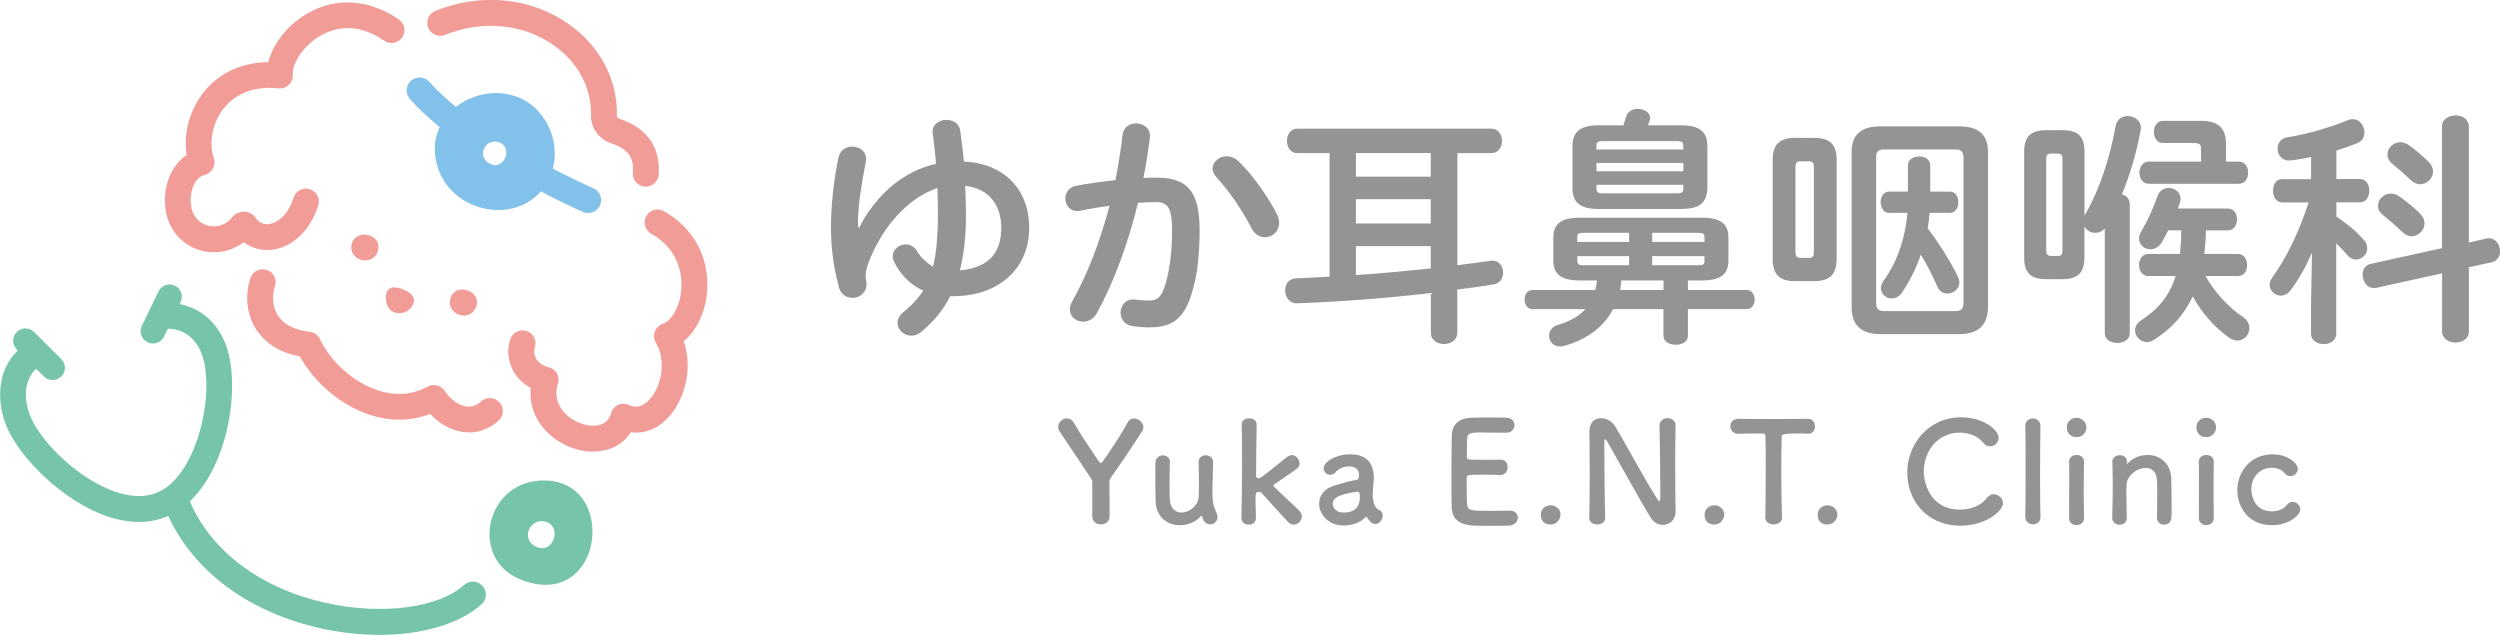 <?xml version="1.0" encoding="UTF-8"?>
<svg id="_レイヤー_2" data-name="レイヤー 2" xmlns="http://www.w3.org/2000/svg" viewBox="0 0 316.02 80.24">
  <defs>
    <style>
      .cls-1 {
        fill: #76c5ab;
      }

      .cls-1, .cls-2, .cls-3, .cls-4 {
        stroke-width: 0px;
      }

      .cls-2 {
        fill: #f29c97;
      }

      .cls-3 {
        fill: #82c1ea;
      }

      .cls-4 {
        fill: #949495;
      }
    </style>
  </defs>
  <g id="_レイヤー_2-2" data-name="レイヤー 2">
    <g>
      <g>
        <path class="cls-4" d="M108.59,28.81c.65-1.33,1.36-2.36,2.39-3.57,1.89-2.2,4.47-3.91,7.35-4.53-.12-1.3-.25-2.57-.43-3.85-.15-1.09.81-1.71,1.74-1.71.81,0,1.61.43,1.74,1.36.19,1.3.34,2.6.47,3.91,5.18.25,8.25,3.63,8.25,8.37,0,5.3-4,8.65-9.58,8.65h-.4c-.87,1.74-2.11,3.22-3.69,4.53-.4.34-.84.46-1.24.46-.93,0-1.74-.74-1.74-1.61,0-.46.22-.93.74-1.36,1.05-.84,1.86-1.71,2.51-2.73-1.55-.71-2.79-1.86-3.63-3.54-.16-.28-.22-.53-.22-.78,0-.87.81-1.52,1.64-1.52.53,0,1.09.25,1.43.87.5.81,1.27,1.52,2.02,1.95.43-1.74.62-3.91.62-6.79,0-1.02-.03-2.08-.06-3.16-1.92.65-3.69,1.89-5.33,3.75-1.36,1.49-2.7,3.81-3.38,5.71-.31.81-.37,1.3-.37,1.64,0,.28.06.59.12,1.02,0,1.15-.9,1.77-1.77,1.77-.74,0-1.46-.4-1.71-1.3-.65-2.45-1.02-4.74-1.02-7.75,0-2.23.31-5.8.96-8.71.22-.96.96-1.36,1.74-1.36.96,0,1.95.71,1.71,1.89-.62,3.19-.99,5.68-.99,7.63,0,.31,0,.4.06.74h.09ZM122.11,26.98c0,2.76-.25,5.15-.78,7.2,3.23-.28,5.24-1.86,5.24-5.36,0-2.89-1.55-4.99-4.56-5.33.06,1.18.09,2.36.09,3.5Z"/>
        <path class="cls-4" d="M138.61,39.67c-.43.68-1.05.99-1.67.99-.9,0-1.71-.62-1.71-1.55,0-.28.09-.62.28-.96,1.95-3.44,3.57-7.69,4.74-12.13-1.27.16-2.51.37-3.69.62-1.21.25-1.89-.65-1.89-1.55,0-.71.43-1.43,1.4-1.61,1.58-.31,3.29-.53,4.93-.71.37-1.89.68-3.81.9-5.71.12-.99.9-1.46,1.71-1.46.93,0,1.86.62,1.74,1.77-.19,1.67-.47,3.41-.81,5.12.62-.03,1.18-.03,1.67-.03,3.97,0,5.43,1.8,5.43,6.67,0,2.92-.28,5.52-.84,7.41-.96,3.57-2.39,4.84-5.52,4.84-.74,0-1.52-.06-2.11-.16-1.05-.16-1.52-.93-1.52-1.68,0-.93.65-1.83,1.83-1.67.59.06,1.05.12,1.7.12,1.09,0,1.64-.34,2.17-2.17.53-1.77.81-4.19.81-6.73,0-2.79-.53-3.54-2.02-3.54-.68,0-1.46.03-2.29.09-1.24,5.12-3.07,10.11-5.24,14.02ZM161.44,27.14c.19.37.25.74.25,1.05,0,1.09-.87,1.8-1.8,1.8-.62,0-1.3-.34-1.71-1.18-1.15-2.23-2.76-4.62-4.4-6.39-.34-.37-.5-.78-.5-1.12,0-.87.87-1.55,1.8-1.55.5,0,.99.19,1.43.59,1.95,1.86,3.88,4.71,4.93,6.79Z"/>
        <path class="cls-4" d="M184.21,33.53c1.4-.19,2.82-.37,4.22-.56,1.02-.16,1.58.68,1.58,1.49,0,.68-.37,1.36-1.21,1.49-1.52.25-3.07.47-4.59.65v5.46c0,.96-.84,1.43-1.67,1.43s-1.67-.47-1.67-1.43v-5.02c-5.55.65-11.13,1.08-16.87,1.3-1.02.03-1.55-.81-1.55-1.64,0-.74.43-1.49,1.4-1.52,1.43-.06,2.82-.12,4.22-.22v-15.6h-4.06c-.9,0-1.33-.78-1.33-1.55s.43-1.55,1.33-1.55h24.5c.9,0,1.36.78,1.36,1.55s-.47,1.55-1.36,1.55h-4.28v14.17ZM171.4,19.35v2.98h9.46v-2.98h-9.46ZM171.4,25.18v3.07h9.46v-3.07h-9.46ZM171.4,31.11v3.66c3.16-.19,6.3-.53,9.46-.84v-2.82h-9.46Z"/>
        <path class="cls-4" d="M199.7,35.45c-2.45,0-3.35-.84-3.35-2.54v-2.85c0-1.71.9-2.54,3.35-2.54h15.44c2.45,0,3.35.84,3.35,2.54v2.85c0,1.71-.9,2.54-3.35,2.54h-1.77v1.21h7.41c.68,0,1.02.59,1.02,1.21s-.34,1.21-1.02,1.21h-7.41v3.35c0,.78-.78,1.15-1.55,1.15s-1.55-.37-1.55-1.15v-3.35h-6.36c-1.18,2.23-3.29,3.85-6.23,4.65-.19.06-.34.06-.5.06-.84,0-1.36-.65-1.36-1.33,0-.59.34-1.18,1.15-1.4,1.52-.47,2.64-1.09,3.44-1.98h-6.67c-.68,0-1.02-.62-1.02-1.21,0-.62.34-1.21,1.02-1.21h7.91c.09-.4.19-.81.22-1.21h-2.17ZM202.09,26.42c-2.33,0-3.32-.81-3.32-2.67v-5.24c0-1.86.99-2.67,3.32-2.67h3.13c.12-.37.22-.71.34-1.12.19-.65.84-.96,1.46-.96.87,0,1.77.56,1.52,1.43-.06.25-.16.43-.22.65h4.19c2.33,0,3.32.81,3.32,2.67v5.24c-.06,2.2-1.36,2.64-3.32,2.67h-10.42ZM205.93,30.58v-1.15h-5.71c-.71,0-.84.12-.84.56v.59h6.54ZM205.93,33.53v-1.15h-6.54v.59c0,.56.34.56.84.56h5.71ZM212.78,18.46c0-.5-.16-.62-.87-.62h-9.24c-.71,0-.87.12-.87.62v.43h10.98v-.43ZM201.81,21.65h10.98v-1.05h-10.98v1.05ZM211.92,24.44c.71,0,.87-.12.87-.62v-.46h-10.98v.46c0,.62.34.62.87.62h9.24ZM204.94,35.45c-.03.4-.06.81-.15,1.21h5.49v-1.21h-5.33ZM208.85,30.58h6.61v-.56c0-.47-.12-.59-.84-.59h-5.77v1.15ZM208.85,32.38v1.15h5.77c.71,0,.84-.12.84-.56v-.59h-6.61Z"/>
        <path class="cls-4" d="M226.9,35.54c-2.01,0-2.82-.9-2.82-2.79v-12.56c0-1.86.81-2.76,2.82-2.76h2.45c2.01,0,2.82.9,2.82,2.76v12.56c-.03,1.98-.87,2.76-2.82,2.79h-2.45ZM228.7,32.6c.43,0,.59-.22.59-.71v-10.82c0-.46-.16-.68-.59-.68h-1.15c-.43,0-.59.22-.59.68v10.82c0,.43.15.68.59.71h1.15ZM237.72,42.24c-2.54,0-3.66-1.24-3.66-3.38v-19.63c0-2.14,1.12-3.26,3.66-3.26h9.92c2.54,0,3.66,1.12,3.66,3.26v19.63c-.06,2.42-1.36,3.35-3.66,3.38h-9.92ZM247.21,39.32c.71,0,.99-.31.99-1.05v-18.33c0-.74-.28-1.05-.99-1.05h-9.09c-.71,0-.96.31-.96,1.05v18.33c0,.68.22,1.05.96,1.05h9.09ZM246.5,24.22c.71,0,1.05.68,1.05,1.33s-.34,1.36-1.05,1.36h-2.57c-.06.65-.16,1.3-.25,1.95,1.58,2.11,2.92,4.28,3.81,6.11.12.25.19.5.19.71,0,.84-.74,1.43-1.52,1.43-.5,0-.99-.25-1.27-.9-.56-1.27-1.21-2.6-2.08-4.03-.62,1.83-1.46,3.44-2.39,4.81-.37.53-.84.74-1.3.74-.71,0-1.36-.56-1.36-1.3,0-.28.09-.59.34-.93,1.58-2.2,2.7-5.05,3.01-8.59h-2.33c-.68,0-1.05-.68-1.05-1.36s.37-1.33,1.05-1.33h2.39v-3.29c0-.78.71-1.15,1.43-1.15s1.4.37,1.4,1.15v3.29h2.51Z"/>
        <path class="cls-4" d="M258.63,35.29c-1.98,0-2.76-.87-2.76-2.73v-13.37c0-1.86.78-2.73,2.76-2.73h2.11c2.01,0,2.76.87,2.76,2.73v8.13c.03-.09.06-.16.12-.25,1.8-3.19,3.1-7.13,3.81-11.13.16-.87.84-1.27,1.52-1.27.93,0,1.86.68,1.64,1.83-.49,2.7-1.3,5.49-2.36,8.06.56.15.96.56.99,1.18v16.37c0,.84-.78,1.24-1.58,1.24s-1.58-.4-1.58-1.24v-13.24c-.34.4-.78.56-1.21.56-.56,0-1.12-.31-1.36-.81v3.94c-.03,1.95-.81,2.7-2.76,2.73h-2.11ZM260.15,32.35c.4,0,.56-.19.56-.65v-11.63c0-.46-.16-.65-.56-.65h-.93c-.4,0-.56.19-.56.65v11.63c0,.4.16.62.56.65h.93ZM278.79,34.89c1.18,2.08,2.92,3.97,4.74,5.18.56.37.81.9.81,1.4,0,.84-.65,1.58-1.52,1.58-.34,0-.68-.12-1.05-.37-1.89-1.36-3.38-3.04-4.59-5.21-1.12,2.36-2.73,4.12-4.9,5.49-.31.19-.62.28-.9.28-.84,0-1.49-.71-1.49-1.49,0-.46.25-.93.78-1.27,2.2-1.43,3.57-3.1,4.34-5.58h-3.44c-.78,0-1.18-.71-1.18-1.4s.4-1.4,1.18-1.4h4c.09-.99.16-1.98.16-2.98h-1.64c-.28.53-.56,1.02-.81,1.49-.37.62-.9.9-1.43.9-.78,0-1.46-.56-1.46-1.36,0-.25.06-.53.25-.84.81-1.36,1.49-2.82,2.08-4.5.25-.74.84-1.05,1.43-1.05.74,0,1.49.53,1.49,1.36,0,.16-.03.34-.09.53-.09.25-.16.47-.25.71h6.3c.81,0,1.18.68,1.18,1.36s-.37,1.4-1.18,1.4h-2.76c0,.99-.09,1.98-.19,2.98h4.22c.81,0,1.18.68,1.18,1.4s-.37,1.4-1.18,1.4h-4.06ZM278.23,18.86c0-.56-.16-.78-.87-.78h-3.94c-.78,0-1.15-.71-1.15-1.4s.37-1.4,1.15-1.4h4.87c2.39,0,3.1,1.18,3.1,2.98v2.17h1.61c.81,0,1.18.68,1.18,1.4s-.37,1.4-1.18,1.4h-11.38c-.78,0-1.18-.71-1.18-1.4s.4-1.4,1.18-1.4h6.61v-1.58Z"/>
        <path class="cls-4" d="M292.27,31.88c-.71,1.68-1.61,3.32-2.64,4.71-.4.56-.87.78-1.33.78-.74,0-1.4-.62-1.4-1.36,0-.28.09-.59.31-.9,1.86-2.57,3.38-5.74,4.62-9.52h-3.32c-.81,0-1.18-.74-1.18-1.49s.37-1.46,1.15-1.46h3.66v-2.79c-.9.19-1.77.34-2.6.43-1.05.12-1.64-.68-1.64-1.49,0-.65.4-1.3,1.21-1.43,2.36-.37,5.27-1.18,7.6-2.14.25-.09.46-.16.68-.16.9,0,1.49.84,1.49,1.68,0,.56-.25,1.09-.9,1.36-.87.34-1.74.65-2.64.93v3.6h2.98c.81,0,1.18.74,1.18,1.46s-.37,1.49-1.18,1.49h-2.98v1.8c1.3.87,2.54,1.86,3.47,2.95.31.34.43.71.43,1.05,0,.78-.68,1.43-1.43,1.43-.37,0-.74-.16-1.09-.56-.4-.5-.9-.99-1.4-1.49v11.44c0,.87-.81,1.3-1.58,1.3s-1.61-.43-1.61-1.3v-3.47l.12-6.85ZM314.29,30.15c1.05-.25,1.74.71,1.74,1.61,0,.62-.34,1.24-1.09,1.4l-2.85.62v8.09c0,.96-.84,1.43-1.68,1.43s-1.71-.46-1.71-1.43v-7.32l-8.31,1.83c-1.06.22-1.74-.74-1.74-1.67,0-.62.31-1.21,1.05-1.36l8.99-1.98v-15.35c0-.96.84-1.43,1.71-1.43s1.68.46,1.68,1.43v14.64l2.2-.5ZM305.95,27.05c.37.37.53.78.53,1.18,0,.87-.78,1.64-1.64,1.64-.37,0-.78-.16-1.15-.53-.74-.71-1.74-1.58-2.48-2.17-.43-.34-.62-.74-.62-1.15,0-.81.74-1.55,1.64-1.55.34,0,.68.09.99.31.93.65,1.89,1.4,2.73,2.26ZM307.06,20.53c.34.37.5.78.5,1.15,0,.87-.78,1.61-1.61,1.61-.4,0-.84-.16-1.21-.53-.74-.71-1.64-1.49-2.36-2.08-.43-.34-.59-.78-.59-1.15,0-.84.74-1.55,1.64-1.55.31,0,.65.09.99.31.87.62,1.86,1.43,2.63,2.23Z"/>
      </g>
      <path class="cls-4" d="M138.07,61.01q0-.32-.18-.58c-1.29-1.94-3.07-4.57-3.92-5.85-.14-.21-.21-.42-.21-.62,0-.6.57-1.08,1.11-1.08.32,0,.64.16.85.53.74,1.29,1.98,3.13,3.21,4.96.07.1.14.14.21.14.09,0,.16-.04.21-.12,1.09-1.5,2.49-3.67,3.2-5,.19-.35.48-.49.8-.49.57,0,1.18.51,1.18,1.1,0,.18-.05.34-.16.51-.79,1.27-2.77,4.22-3.92,5.83-.19.28-.21.35-.21.69,0,1.06.02,2.84.02,4.27,0,.65-.55.99-1.08.99-.57,0-1.11-.34-1.11-1.04v-4.24Z"/>
      <path class="cls-4" d="M147.88,58.45c-.02.72-.04,2.05-.04,3.14,0,.69.02,1.29.04,1.57.07,1.15.72,1.63,1.47,1.63.99,0,2.12-.87,2.17-2,.02-.39.04-.94.04-1.66s-.02-1.62-.05-2.68c-.02-.62.44-.9.9-.9s.94.3.94.88v.04c-.05,1.89-.09,2.97-.09,4.11,0,.78.16,1.54.48,2.16.12.23.16.44.16.62,0,.57-.46.92-.92.92-.6,0-.85-.42-1.04-1.01-.02-.05-.04-.09-.05-.09s-.04.02-.07.05c-.69.78-1.7,1.16-2.67,1.16-1.54,0-3-.99-3.07-2.97-.02-.57-.04-1.84-.04-3.02,0-.72,0-1.43.02-1.91.02-.64.48-.93.94-.93s.9.3.9.86v.02Z"/>
      <path class="cls-4" d="M163.53,66.32c-.23,0-.48-.11-.69-.32-.51-.53-2.61-2.81-3.37-3.69-.07-.09-.19-.12-.35-.12-.41,0-.41.11-.41,1.29,0,.39.02.95.05,1.94.02.37-.19.9-.9.9-.48,0-.94-.3-.94-.87v-.03c.05-1.84.09-4.49.09-6.89,0-1.98-.02-3.78-.05-4.84-.02-.48.37-.81.97-.81.46,0,.92.25.92.8v.03c-.05,1.94-.07,6.5-.07,6.5,0,.16.16.25.28.25.27,0,.34-.05,3.67-2.72.19-.14.39-.21.57-.21.53,0,.97.53.97,1.04,0,.26-.11.51-.35.69-1.04.74-1.82,1.29-2.76,1.91-.12.07-.18.14-.18.19,0,.07.05.14.14.23.9.9,2.67,2.49,3.14,3,.21.23.3.48.3.71,0,.55-.49,1.02-1.04,1.02Z"/>
      <path class="cls-4" d="M173.26,65.95c-.16-.12-.32-.32-.48-.58-.02-.04-.05-.05-.07-.05-.04,0-.07.02-.11.05-.6.69-1.71,1.06-2.76,1.06-1.94,0-3.09-1.41-3.09-2.77,0-.9.53-1.8,1.71-2.21,1.22-.42,2.74-.76,3.02-.78.18-.02.32-.23.32-.6,0-.21-.05-1.11-1.25-1.11-.79,0-1.4.37-1.73.74-.19.23-.44.32-.65.32-.46,0-.85-.35-.85-.81,0-.85,1.55-1.78,3.34-1.78,1.94,0,3,.95,3,2.99,0,.23-.02.44-.04.69-.04.26-.09.94-.09,1.47,0,.16,0,.3.02.41.16,1.41.81,1.47.95,1.57.19.14.28.37.28.62,0,.49-.39,1.06-.9,1.06-.19,0-.42-.09-.64-.26ZM171.63,62.15c-2.98.37-3.16,1.11-3.16,1.54,0,.55.48,1.1,1.38,1.1,1.43,0,2.05-.72,2.05-1.98,0-.26-.04-.65-.25-.65h-.02Z"/>
      <path class="cls-4" d="M187.65,54.66c-1.77,0-2.14.04-2.19.8-.04.42-.02,1.29-.04,2.31,0,.35.02.35,2.19.35.81,0,1.66,0,1.98-.02.99-.05.99.88.99.94,0,.51-.32,1.01-.94,1.01h-.09c-.44-.03-1.11-.05-1.78-.05-2.19,0-2.37.02-2.37.39,0,2.63.02,3.04.05,3.34.09.81.37.85,2.86.85,1.04,0,2.17-.02,2.51-.03h.09c.62,0,.95.44.95.9s-.35.95-1.11.99c-.23.02-1.25.03-2.28.03s-2.03-.02-2.26-.03c-1.63-.12-2.63-.71-2.7-2.26-.04-.74-.04-2.05-.04-3.48,0-2.15.02-4.56.05-5.67.04-1.41.95-2.15,2.38-2.22.32-.02,1.32-.04,2.31-.04s1.98.02,2.24.04c.67.03.99.48.99.94s-.37.95-1.04.95c0,0-1.57-.02-2.77-.02Z"/>
      <path class="cls-4" d="M196.01,66.31c-.48,0-1.24-.21-1.24-1.24,0-.87.74-1.2,1.24-1.2.58,0,1.25.42,1.25,1.18,0,.46-.37,1.25-1.25,1.25Z"/>
      <path class="cls-4" d="M200.9,65.42c.04-1.82.05-3.96.05-5.99,0-1.77-.02-3.44-.04-4.77v-.07c0-1.24.69-1.73,1.47-1.73.65,0,1.36.37,1.73.95,1.11,1.77,4.06,7.28,5.4,9.29.11.16.19.25.25.25s.12-.05.12-.74c0-1.66-.05-7.17-.11-8.8-.02-.58.46-.95,1.02-.95.51,0,1.02.32,1.02.92v.04c-.04,1.24-.05,2.95-.05,4.72,0,2.24.02,4.56.05,6.09v.04c0,1.06-.78,1.68-1.61,1.68-.57,0-1.13-.28-1.52-.88-1.24-1.96-4.54-8-5.49-9.61-.07-.1-.19-.34-.28-.34-.11,0-.11.18-.11.99,0,1.84.05,7.05.11,8.92v.03c0,.57-.49.83-1.01.83s-1.02-.28-1.02-.85v-.02Z"/>
      <path class="cls-4" d="M216.71,66.31c-.48,0-1.24-.21-1.24-1.24,0-.87.74-1.2,1.24-1.2.58,0,1.25.42,1.25,1.18,0,.46-.37,1.25-1.25,1.25Z"/>
      <path class="cls-4" d="M231.01,66.31c-.48,0-1.24-.21-1.24-1.24,0-.87.74-1.2,1.24-1.2.58,0,1.25.42,1.25,1.18,0,.46-.37,1.25-1.25,1.25Z"/>
      <path class="cls-4" d="M223.15,65.37c.03-1.38.05-3.94.05-6.27,0-1.55,0-3.02-.04-3.96,0-.35-.05-.35-1.09-.35-.67,0-1.5.04-2.33.04-.67,0-1.01-.48-1.01-.95s.32-.94.97-.94h.03c1.06.02,2.93.03,4.77.03,1.5,0,3-.02,4.01-.03.69-.02.92.57.92.95,0,.48-.28.94-.85.94h-.07c-.6-.04-1.11-.04-1.54-.04q-1.75,0-1.75.35c-.04,1.2-.05,2.91-.05,4.65,0,2.12.04,4.27.09,5.58.04.62-.51.92-1.06.92s-1.06-.3-1.06-.9v-.02Z"/>
      <g>
        <path class="cls-4" d="M247.86,66.45c-4.4,0-6.77-3.27-6.77-6.71s2.53-6.99,6.84-6.99c2.81,0,4.72,1.63,4.72,2.58,0,.6-.51,1.09-1.08,1.09-.32,0-.64-.14-.9-.48-.69-.85-1.8-1.25-2.92-1.25-2.98,0-4.57,2.54-4.57,4.93,0,1.48.86,4.8,4.59,4.8,1.34,0,2.67-.51,3.39-1.48.25-.34.55-.46.86-.46.6,0,1.18.53,1.18,1.13,0,.92-2.1,2.84-5.35,2.84Z"/>
        <path class="cls-4" d="M256.01,65.32c.04-1.24.04-3.75.04-6.11s0-4.61-.04-5.32c-.02-.64.46-.99.97-.99.48,0,.95.32.95.94v.04c-.02.87-.05,3.59-.05,6.34,0,1.87.02,3.76.05,5.1v.04c0,.62-.48.92-.95.92s-.97-.32-.97-.94v-.02Z"/>
        <path class="cls-4" d="M261.26,54.01c0-.87.74-1.2,1.24-1.2.64,0,1.24.53,1.24,1.2,0,.64-.48,1.25-1.24,1.25-.69,0-1.24-.44-1.24-1.25ZM262.49,66.38c-.48,0-.94-.3-.94-.9,0-1.47.02-3.48.02-5.09,0-.8,0-1.5-.02-1.98-.02-.58.42-.9.95-.9.46,0,.94.28.94.85v.04c-.02.72-.04,2.12-.04,3.6,0,1.22.02,2.47.04,3.44v.04c0,.6-.48.9-.95.9Z"/>
        <path class="cls-4" d="M272.66,65.42c.02-.72.03-2.07.03-3.14,0-.71-.02-1.31-.03-1.59-.07-1.09-.69-1.54-1.43-1.54-1.08,0-2.37.95-2.42,2.14-.02.32-.02.72-.02,1.22,0,.72.02,1.66.05,2.92.02.37-.19.9-.9.9-.48,0-.94-.3-.94-.87v-.03c.05-1.68.07-2.84.07-3.89s-.02-1.98-.05-3.16v-.04c0-.53.51-.8.95-.8s.9.27.9.83c0,.07-.02.12-.02.18v.05s0,.04.02.04c.02,0,.05-.04.09-.07.65-.71,1.59-1.06,2.51-1.06,1.48,0,2.91.97,2.99,2.95.02.64.05,2.21.05,3.51,0,.55,0,1.04-.02,1.41-.02.64-.46.94-.92.94s-.92-.32-.92-.88v-.02Z"/>
        <path class="cls-4" d="M277.65,54.01c0-.87.74-1.2,1.24-1.2.64,0,1.24.53,1.24,1.2,0,.64-.48,1.25-1.24,1.25-.69,0-1.24-.44-1.24-1.25ZM278.89,66.38c-.48,0-.94-.3-.94-.9,0-1.47.02-3.48.02-5.09,0-.8,0-1.5-.02-1.98-.02-.58.42-.9.95-.9.46,0,.94.28.94.85v.04c-.02.72-.03,2.12-.03,3.6,0,1.22.02,2.47.03,3.44v.04c0,.6-.48.9-.95.9Z"/>
        <path class="cls-4" d="M287.23,66.39c-3.21,0-4.42-2.51-4.42-4.4,0-2.38,1.7-4.56,4.47-4.56,1.89,0,3.18,1.11,3.18,1.84,0,.49-.44.92-.94.92-.25,0-.51-.11-.74-.39-.37-.46-.99-.67-1.61-.67-1.5,0-2.58,1.16-2.58,2.77,0,.39.18,2.74,2.61,2.74.74,0,1.48-.28,1.87-.81.21-.28.48-.39.72-.39.51,0,.99.44.99.94,0,.76-1.5,2.01-3.57,2.01Z"/>
      </g>
      <g>
        <path class="cls-2" d="M81.63,23.59s-.09,0-.14,0c-.9-.08-1.57-.87-1.49-1.77.16-1.9-.63-3-2.66-3.67-1.61-.53-2.67-1.96-2.63-3.56.08-3.5-1.66-6.76-4.79-8.92-3.87-2.68-8.97-3.15-13.66-1.26-.84.34-1.79-.07-2.13-.91-.34-.84.07-1.79.91-2.13,5.71-2.3,11.97-1.7,16.74,1.6,4.05,2.8,6.31,7.06,6.2,11.69,0,.12.15.3.39.38,4.64,1.54,5.05,5.08,4.89,7.05-.07.85-.79,1.5-1.63,1.5Z"/>
        <path class="cls-2" d="M59.25,54.65c-.24,0-.48-.02-.73-.05-1.5-.2-2.98-1.03-4.15-2.28-2.42.94-5.05.97-7.7.09-3.58-1.19-6.94-4.03-8.77-7.36-3.1-.57-4.71-2.15-5.53-3.43-1.18-1.84-1.45-4.26-.71-6.47.29-.86,1.21-1.32,2.07-1.03.86.29,1.32,1.21,1.03,2.07-.43,1.28-.29,2.66.36,3.68.73,1.15,2.13,1.86,4.03,2.07.57.06,1.06.42,1.3.93,1.33,2.86,4.25,5.45,7.25,6.45,2.27.76,4.41.6,6.38-.45.74-.4,1.67-.17,2.13.54.72,1.08,1.77,1.84,2.74,1.97.68.09,1.29-.12,1.89-.65.68-.6,1.71-.53,2.31.15.6.68.53,1.71-.15,2.31-1.11.98-2.39,1.48-3.74,1.48Z"/>
        <path class="cls-2" d="M49.25,36.47c.11-.08.24-.13.4-.14.99-.06,3.02.73,2.63,1.98-.33,1.06-1.73,1.69-2.8.98-.77-.51-1-2.28-.23-2.82Z"/>
        <path class="cls-2" d="M47.32,32.48c-.98.95-3.01.31-2.91-1.31.15-2.36,4.03-1.79,3.34.58-.09.31-.24.55-.43.73Z"/>
        <path class="cls-2" d="M59.77,39.44c-1.09,1.1-3.3.06-2.86-1.64.59-2.28,4.28-1.01,3.18,1.19-.09.18-.2.33-.32.45Z"/>
        <path class="cls-2" d="M27.07,31.89c-.47,0-.94-.05-1.41-.16-2.37-.54-4.16-2.39-4.65-4.81-.61-3,.53-5.97,2.58-7.33-.42-2.73.38-5.72,2.18-7.97,1.95-2.42,4.81-3.73,8.15-3.77.57-2.31,2.43-4.71,4.93-6.15,3.61-2.09,7.82-1.81,11.57.76.74.51.93,1.53.42,2.27-.51.74-1.53.93-2.27.42-3.46-2.38-6.31-1.65-8.08-.63-2.21,1.28-3.58,3.56-3.48,4.9.04.48-.14.96-.49,1.3-.35.34-.83.51-1.31.45-3.72-.39-5.81,1.14-6.9,2.49-1.43,1.78-1.95,4.33-1.28,6.35.15.44.1.92-.13,1.33-.23.4-.62.69-1.08.79-1.09.23-2.04,2.09-1.62,4.13.24,1.17,1.05,2.02,2.18,2.28.88.2,2.13.02,2.98-1.09.17-.22.39-.39.64-.5,1.01-.45,1.88-.04,2.3.56.45.65,1.05.92,1.77.81.98-.15,2.36-1.12,3.04-3.33.27-.86,1.18-1.34,2.04-1.08.86.27,1.35,1.18,1.08,2.04-.94,3.05-3.11,5.2-5.66,5.6-1.37.21-2.7-.13-3.77-.94-1.07.83-2.38,1.28-3.73,1.28ZM29.63,29.37s0,0,0,0c0,0,0,0,0,0Z"/>
        <path class="cls-2" d="M75,57.1c-2.16,0-4.48-1-6.04-2.68-1.41-1.52-2.06-3.43-1.87-5.39-1.2-.64-1.87-1.52-2.25-2.23-.65-1.23-.77-2.71-.32-3.96.3-.85,1.24-1.29,2.09-.99.85.3,1.29,1.24.99,2.09-.11.3-.13.83.14,1.34.29.55.86.95,1.65,1.15.43.11.8.4,1.02.79.22.39.26.86.12,1.28-.55,1.71.15,2.95.83,3.68,1.13,1.22,3.01,1.88,4.37,1.55.78-.19,1.28-.68,1.51-1.5.13-.46.46-.85.9-1.05.44-.2.95-.19,1.38.02.9.44,1.77.2,2.6-.71,1.48-1.63,2.15-4.9.79-7.15-.26-.42-.31-.94-.14-1.4.17-.46.53-.83,1-.99.98-.34,2.14-1.96,2.34-4.27.13-1.43.01-5-3.79-7.14-.79-.44-1.07-1.44-.63-2.22.44-.79,1.44-1.07,2.23-.63,3.79,2.13,5.83,5.97,5.45,10.27-.23,2.6-1.36,4.88-2.95,6.18,1.21,3.4.14,7.33-1.87,9.55-1.37,1.51-3.09,2.19-4.82,1.95-.72,1.14-1.82,1.93-3.22,2.26-.48.12-.98.17-1.49.17Z"/>
        <path class="cls-3" d="M75.01,23.8c-1.61-.72-3.36-1.56-5.13-2.49.74-2.81-.26-5.99-2.49-7.88-2.87-2.42-7.05-2.04-9.75.08-1.32-1.07-2.47-2.13-3.37-3.16-.59-.68-1.63-.75-2.31-.15-.68.59-.75,1.63-.15,2.31,1.05,1.2,2.34,2.39,3.77,3.55-.67,1.42-.85,3.12-.27,5.01,1.7,5.62,9.38,7.36,13.05,3.13,2,1.05,3.85,1.94,5.33,2.59.22.1.44.14.66.14.63,0,1.22-.36,1.49-.97.37-.82,0-1.79-.83-2.16ZM63.94,19.73c-.27.92-1.27,1.65-2.39.71-1.16-.99-.13-2.85,1.35-2.5,1,.24,1.24,1.07,1.03,1.79Z"/>
        <path class="cls-1" d="M74.89,66.9c-.12-3.34-2.32-6.53-6.88-6.13-6.75.59-8.55,9.92-2.24,12.47,6.03,2.44,9.27-2.07,9.12-6.34ZM70.08,67.81c-.19,1.08-1.25,2.05-2.64,1.11-1.45-.98-.49-3.24,1.24-3.02,1.17.14,1.55,1.07,1.4,1.92Z"/>
        <path class="cls-1" d="M60.98,74.06c-.6-.67-1.64-.73-2.31-.12-3.26,2.94-10.5,3.86-17.59,2.25-8.19-1.86-14.4-6.53-17.08-12.82,5.15-4.89,6.59-15.62,4.25-20.5-1.49-3.1-3.91-4.11-5.54-4.43l.12-.26c.37-.77.05-1.7-.72-2.07-.77-.37-1.7-.05-2.07.72l-2.11,4.36c-.37.77-.05,1.7.72,2.07.22.11.45.16.68.16.58,0,1.13-.32,1.4-.87l.48-.98s.03,0,.05,0c.27-.02,2.71-.08,4.05,2.72,1,2.08,1.04,5.94.11,9.62-1,3.97-2.91,7.02-5.11,8.15-1.6.83-3.56.86-5.8.08-4.52-1.57-9.11-6.05-10.57-9.27-.92-2.03-1.04-4.72.63-6.26l.98.98c.3.3.7.45,1.1.45s.79-.15,1.1-.45c.61-.61.61-1.59,0-2.19l-3.44-3.43c-.61-.61-1.59-.61-2.19,0-.61.61-.61,1.59,0,2.19l.14.14c-2.77,2.61-2.7,6.81-1.28,9.93,1.73,3.81,6.99,9.1,12.48,11.01,1.42.49,2.8.74,4.11.74,1.32,0,2.55-.26,3.7-.76,3.21,6.99,10.12,12.13,19.11,14.17,2.57.58,5.13.86,7.58.86,5.37,0,10.13-1.36,12.92-3.87.67-.6.73-1.64.12-2.31Z"/>
      </g>
    </g>
  </g>
</svg>